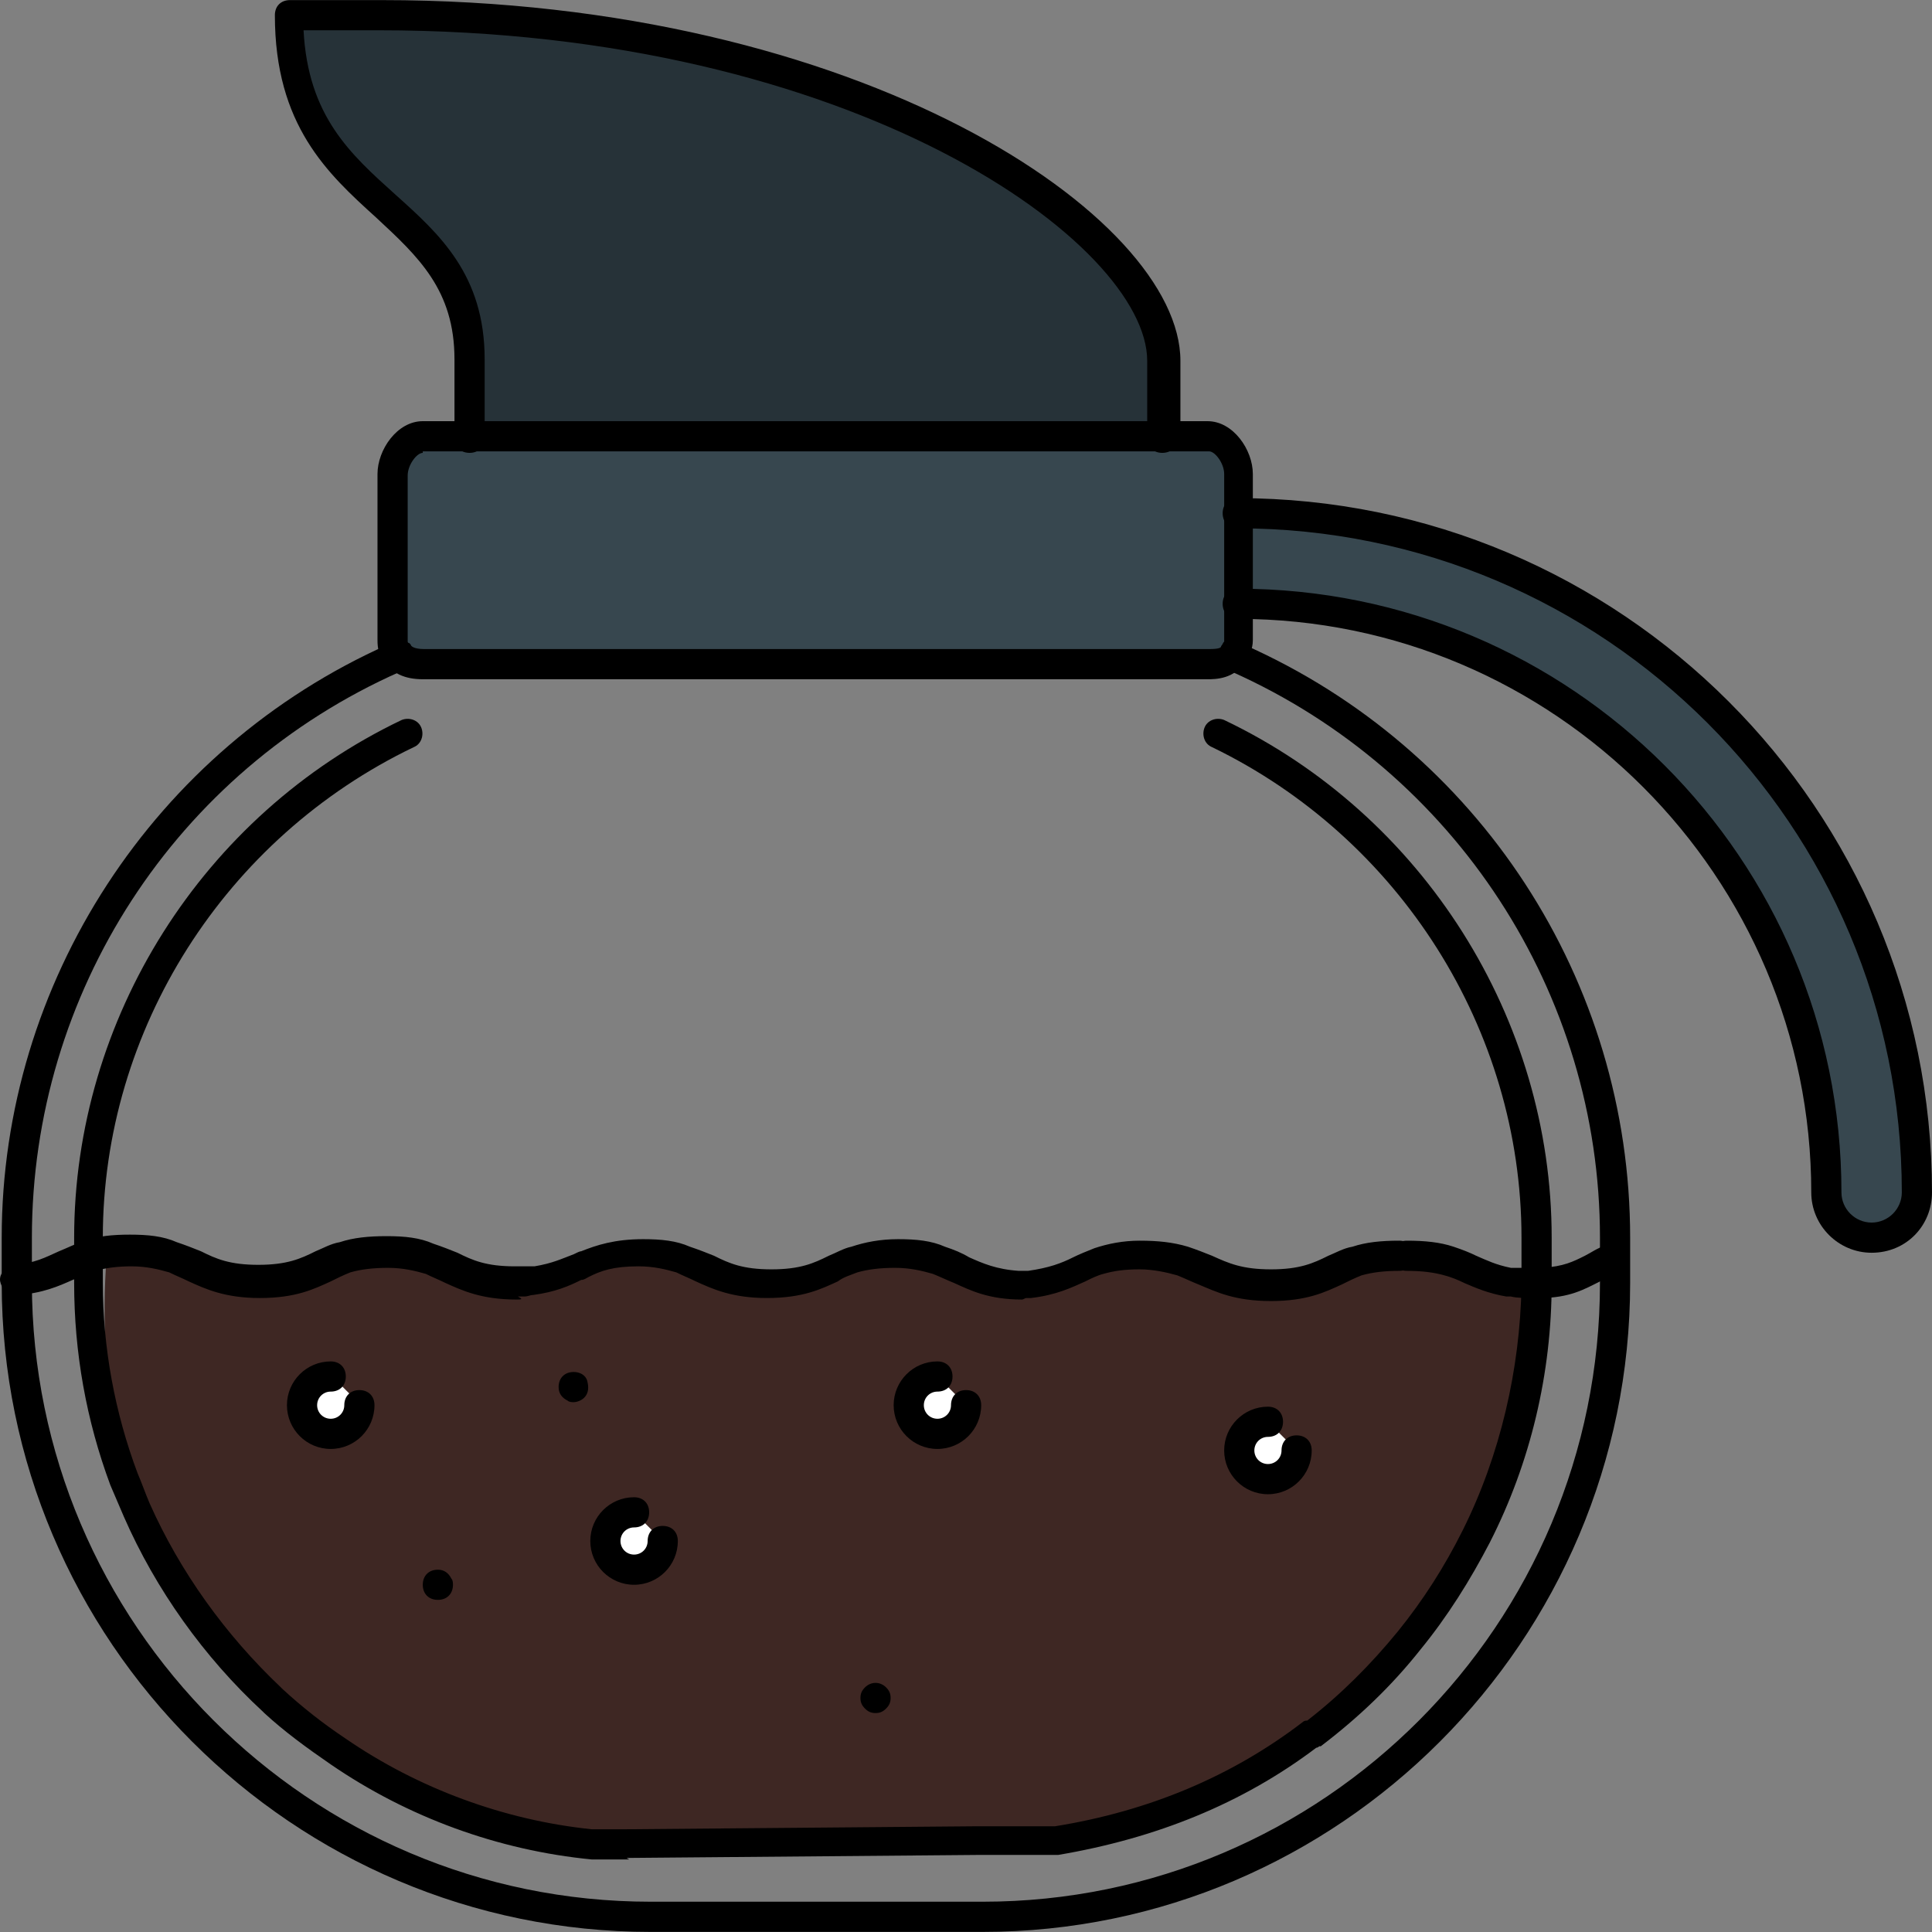 <?xml version="1.0" encoding="iso-8859-1"?>
<!-- Uploaded to: SVG Repo, www.svgrepo.com, Generator: SVG Repo Mixer Tools -->
<svg height="800px" width="800px" version="1.1" id="Layer_1" xmlns="http://www.w3.org/2000/svg" xmlns:xlink="http://www.w3.org/1999/xlink" 
	 viewBox="0 0 512.052 512.052" xml:space="preserve">
<rect x="0" y="0" width="512.052" height="512.052" fill="#808080" stroke="none"/>
<g>
	<path style="fill:#37474F;" d="M104.051,126.026c0-4.4,3.6-10,8-10h12h184h12c4.4,0,8,5.6,8,10v44c0,1.6-0.4,2.4-1.2,3.6
		c-1.6,2-4,2.4-6.8,2.4h-208c-2.8,0-5.6-0.8-6.8-3.2c-0.8-1.2-1.2-1.6-1.2-2.8V126.026z"/>
	<path style="fill:#37474F;" d="M328.051,136.026c100,0,180,80.8,180,180c0,6.4-5.2,12-12,12s-12-5.6-12-12c0-86-68-156-156-156
		V136.026L328.051,136.026z"/>
</g>
<path style="fill:#3E2723;" d="M160.452,408.426c0,4.4,3.6,7.6,7.6,7.6c4.4,0,7.6-3.6,7.6-7.6l-7.6-7.6
	C163.651,400.826,160.452,404.026,160.452,408.426z M336.051,392.026c4.4,0,7.6-3.6,7.6-7.6l-7.6-7.6c-4,0-7.6,3.6-7.6,7.6
	S331.651,392.026,336.051,392.026z M80.051,372.026c0,4.4,3.2,7.6,7.6,7.6s7.6-3.6,7.6-7.6l-7.6-7.6
	C83.651,364.426,80.051,368.026,80.051,372.026z M248.452,380.026c4,0,7.6-3.6,7.6-7.6l-7.6-7.6c-4.4,0-7.6,3.6-7.6,7.6
	C240.851,376.426,244.051,380.026,248.452,380.026z M114.051,332.026c7.2,4,10.8,7.2,22.8,7.2c0.8,0,1.6,0.4,2.4,0.4
	c0.4,0,0.8,0.4,1.2,0c0.8,0,1.2,0,2,0c6-0.8,9.6-3.6,13.6-5.6c2.4-0.8,4.8-2.4,7.6-2.4c6,0,12,0,18.4,0c7.2,4,10.8,6.4,22.8,6.4
	c12.4,0,15.6-2.4,22.4-6.4c7.6,0,15.2,0,22.4,0c7.2,4,10.8,7.2,22,7.2c0.8,0,1.6-0.8,2-0.8c9.6-1.2,12.4-2.4,18.4-6.4
	c7.6,0,15.2,0,22.4,0c7.6,4,11.2,6.4,23.6,6.4c12,0,15.6-2.4,22.8-6.4c8.4,0,16,0,22.4,0c5.6,4,9.2,5.6,16.4,6.8l0.4,0.4
	c1.6,0.4,3.6,0.8,6,0.8c0.4,0,0.4,0,0.8,0c-2,12-7.6,44.4-14.8,66.8c-4.8,10-10.8,19.2-18,28l0,0c-9.6,10-20.8,20-25.6,24.8l0,0l0,0
	c-19.6,14.8-42.4,24.4-67.6,28.4l0,0c-50.4,0-98,1.2-114.4,1.6c-3.2,0-6-0.4-8.8-0.4c-10.4-2.8-45.2-12.8-67.2-24.8
	c-6-4-12-8.8-17.6-14l0,0c-6-10-28.4-36.4-36-50.4c-1.2-2.8-2.4-6.4-3.2-9.2c-8.8-27.6-5.2-59.2-5.2-59.2h18
	c7.2,4,10.8,6.4,22.8,6.4s15.6-2.4,22.8-6.4C98.452,332.026,106.051,332.026,114.051,332.026z M152.051,367.626L152.051,367.626
	L152.051,367.626L152.051,367.626z"/>
<path style="fill:#FFFFFF;" d="M336.051,392.026c-4,0-7.6-3.6-7.6-7.6c0-4.4,3.6-7.6,7.6-7.6l7.6,7.6
	C343.651,388.426,340.051,392.026,336.051,392.026z"/>
<path style="fill:#263238;" d="M76.452,4.026h24.4c125.6,0,207.6,56,207.6,91.6v20.4h-184v-20.8
	C124.051,52.426,76.452,56.026,76.452,4.026z"/>
<g>
	<path style="fill:#FFFFFF;" d="M248.452,380.026c-4.4,0-7.6-3.6-7.6-7.6c0-4.4,3.6-7.6,7.6-7.6l7.6,7.6
		C256.051,376.426,252.452,380.026,248.452,380.026z"/>
	<path style="fill:#FFFFFF;" d="M168.051,416.026c-4,0-7.6-3.2-7.6-7.6s3.6-7.6,7.6-7.6l7.6,7.6
		C175.651,412.826,172.051,416.026,168.051,416.026z"/>
	<path style="fill:#FFFFFF;" d="M87.651,364.426l7.6,7.6c0,4.4-3.6,7.6-7.6,7.6c-4.4,0-7.6-3.6-7.6-7.6
		S83.651,364.426,87.651,364.426z"/>
</g>
<path d="M496.051,332.026c-8.8,0-16-7.2-16-16c0-83.6-68-152-152-152c-2.4,0-4-1.6-4-4s1.6-4,4-4c88.4,0,160,71.6,160,160
	c0,4.4,3.6,8,8,8s8-3.6,8-8c0-97.2-78.8-176-176-176c-2.4,0-4-1.6-4-4s1.6-4,4-4c101.6,0,184,82.4,184,184
	C512.052,324.826,505.251,332.026,496.051,332.026z"/>
<path d="M308.051,120.026c-2.4,0-4-1.6-4-4v-20.4c0-30.8-77.2-87.6-203.6-87.6h-20c1.2,22.8,12.4,32.8,24.4,43.6
	c11.6,10.4,23.6,21.2,23.6,43.6v20.8c0,2.4-1.6,4-4,4s-4-1.6-4-4v-20.8c0-18.4-9.6-27.2-20.8-37.6c-12.8-11.6-26.8-24.4-26.8-53.6
	c0-2.4,1.6-4,4-4h24.4c127.2,0,211.6,57.6,211.6,95.6v20.4C312.051,118.426,310.452,120.026,308.051,120.026z"/>
<path d="M136.851,344.426c-9.2,0-14.4-2.4-18.8-4.4c-1.6-0.8-3.6-1.6-5.2-2.4c-2.8-0.8-6-1.6-10-1.6s-7.2,0.4-10,1.2
	c-2,0.8-3.6,1.6-5.2,2.4c-4.4,2-9.2,4.4-18.8,4.4c-9.2,0-14.4-2.4-18.8-4.4c-1.6-0.8-3.6-1.6-5.2-2.4c-2.8-0.8-6-1.6-10-1.6
	c-3.6,0-6.8,0.4-9.6,1.2c-2,0.8-4,1.6-6,2.4c-3.6,1.6-8,3.6-14.8,4c-2.4,0-4-1.6-4.4-3.6s1.6-4,3.6-4.4c5.6-0.4,8.4-2,12-3.6
	c2-0.8,4.4-2,6.8-2.8c3.6-1.2,7.2-1.6,12-1.6s8.8,0.4,12.4,2c2.4,0.8,4.4,1.6,6.4,2.4c4,2,7.6,3.6,15.2,3.6c7.6,0,11.2-1.6,15.2-3.6
	c2-0.8,4-2,6.4-2.4c3.6-1.2,7.6-1.6,12.4-1.6s8.8,0.4,12.4,2c2.4,0.8,4.4,1.6,6.4,2.4c4,2,7.6,3.6,15.2,3.6c0.8,0,1.6,0,2.4,0
	c0.4,0,0.8,0,1.2,0s1.2,0,1.6,0c4.8-0.8,7.2-2,10.4-3.2c0.8-0.4,1.6-0.8,2-0.8c4-1.6,8.8-3.2,16.4-3.2c4.8,0,8.8,0.4,12.4,2
	c2.4,0.8,4.4,1.6,6.4,2.4c4,2,7.6,3.6,15.2,3.6c7.6,0,11.2-1.6,15.2-3.6c2-0.8,4-2,6-2.4c3.6-1.2,7.6-2,12.4-2c4.8,0,8.8,0.4,12.4,2
	c2.4,0.8,4.4,1.6,6.4,2.8c3.6,1.6,7.2,3.2,13.2,3.6c0.4,0,0.4,0,0.8,0c0.8,0,1.2,0,1.6,0c5.6-0.8,8.8-2,12-3.6
	c1.6-0.8,3.6-1.6,5.6-2.4c3.6-1.2,7.6-2,12-2c4.8,0,8.8,0.4,12.8,1.6c2.4,0.8,4.4,1.6,6.4,2.4c4.4,2,8,3.6,15.6,3.6
	s11.2-1.6,15.2-3.6c2-0.8,4-2,6.4-2.4c3.6-1.2,7.6-1.6,12.4-1.6c2.4,0,4,1.6,4,4s-1.6,4-4,4c-4,0-7.2,0.4-10,1.2
	c-2,0.8-3.6,1.6-5.2,2.4c-4.4,2-9.2,4.4-18.8,4.4s-14.4-2.4-19.2-4.4c-2-0.8-3.6-1.6-5.6-2.4c-2.8-0.8-6.4-1.6-10-1.6
	c-4,0-6.8,0.4-9.6,1.2c-1.6,0.4-3.2,1.2-4.8,2c-3.6,1.6-7.6,3.6-14.4,4.4c-0.4,0-0.8,0-1.2,0s-0.8,0.4-1.2,0.4
	c-8.8,0-13.6-2.4-18-4.4c-2-0.8-3.6-1.6-5.6-2.4c-2.8-0.8-6-1.6-10-1.6s-7.2,0.4-10,1.2c-2,0.8-3.6,1.2-5.2,2.4
	c-4.4,2-9.2,4.4-18.8,4.4c-9.2,0-14.4-2.4-18.8-4.4c-1.6-0.8-3.6-1.6-5.2-2.4c-2.8-0.8-6-1.6-10-1.6c-6.8,0-10,1.2-13.2,2.8
	c-0.8,0.4-1.2,0.8-2,0.8c-3.2,1.6-6.8,3.2-12.8,4c-0.8,0-1.2,0.4-2.4,0.4c-0.4,0-0.8,0-1.6,0
	C138.851,344.426,138.051,344.426,136.851,344.426z"/>
<path d="M408.051,344.026c-0.8,0-1.2,0-1.2,0h-0.4c-2.4,0-4.4,0-6-0.4c-0.4,0-0.8,0-1.2,0c-4.8-0.8-8.4-2.4-11.2-3.6
	c-1.6-0.8-3.6-1.6-5.2-2c-2.8-0.8-6-1.2-10-1.2c-2.4,0-4-1.6-4-4s1.6-4,4-4c4.8,0,8.8,0.4,12.4,1.6c2.4,0.8,4.4,1.6,6,2.4
	c2.8,1.2,5.2,2.4,9.2,3.2c0.4,0,0.4,0,0.8,0c1.2,0,3.2,0,5.2,0h1.2c0.4,0,0.8,0,1.2,0c5.6-0.4,8-1.6,11.2-3.2c1.6-0.8,3.2-2,5.6-2.8
	c2-0.8,4.4,0.4,5.2,2.4s-0.4,4.4-2.4,5.2c-1.6,0.8-3.2,1.2-4.4,2C420.051,341.626,416.051,344.026,408.051,344.026L408.051,344.026z
	"/>
<path d="M168.051,420.026c-6.4,0-11.6-5.2-11.6-11.6s5.2-11.6,11.6-11.6c2.4,0,4,1.6,4,4s-1.6,4-4,4c-2,0-3.6,1.6-3.6,3.6
	s1.6,3.6,3.6,3.6s3.6-1.6,3.6-3.6c0-2.4,1.6-4,4-4s4,1.6,4,4C179.651,414.826,174.452,420.026,168.051,420.026z"/>
<path d="M248.452,384.026c-6.4,0-11.6-5.2-11.6-11.6s5.2-11.6,11.6-11.6c2.4,0,4,1.6,4,4s-1.6,4-4,4c-2,0-3.6,1.6-3.6,3.6
	s1.6,3.6,3.6,3.6s3.6-1.6,3.6-3.6c0-2.4,1.6-4,4-4s4,1.6,4,4C260.051,378.826,254.851,384.026,248.452,384.026z"/>
<path d="M336.051,396.026c-6.4,0-11.6-5.2-11.6-11.6s5.2-11.6,11.6-11.6c2.4,0,4,1.6,4,4s-1.6,4-4,4c-2,0-3.6,1.6-3.6,3.6
	s1.6,3.6,3.6,3.6s3.6-1.6,3.6-3.6c0-2.4,1.6-4,4-4s4,1.6,4,4C347.651,390.826,342.452,396.026,336.051,396.026z"/>
<path d="M87.651,384.026c-6.4,0-11.6-5.2-11.6-11.6s5.2-11.6,11.6-11.6c2.4,0,4,1.6,4,4s-1.6,4-4,4c-2,0-3.6,1.6-3.6,3.6
	s1.6,3.6,3.6,3.6s3.6-1.6,3.6-3.6c0-2.4,1.6-4,4-4s4,1.6,4,4C99.252,378.826,94.051,384.026,87.651,384.026z"/>
<path d="M152.051,371.626c-0.4,0-1.2,0-1.6-0.4c-1.6-0.8-2.4-2-2.4-3.6l0,0c0-2.4,1.6-4,4-4c1.6,0,3.2,0.8,3.6,2.4s0.4,3.2-0.8,4.4
	C154.051,371.226,152.851,371.626,152.051,371.626z"/>
<path d="M116.051,424.026L116.051,424.026c-2.4,0-4-1.6-4-4s1.6-4,4-4c1.6,0,2.8,0.8,3.6,2.4c0.4,0.4,0.4,1.2,0.4,1.6
	C120.051,422.426,118.452,424.026,116.051,424.026z"/>
<path d="M232.051,454.026c-1.2,0-2-0.4-2.8-1.2c-0.8-0.8-1.2-1.6-1.2-2.8c0-1.2,0.4-2,1.2-2.8c1.6-1.6,4-1.6,5.6,0
	c0.8,0.8,1.2,1.6,1.2,2.8c0,1.2-0.4,2-1.2,2.8C234.051,453.626,233.251,454.026,232.051,454.026z"/>
<path d="M260.452,512.026h-88c-94.8,0-172-77.2-172-172v-12c0-67.6,40.4-129.6,102.4-157.2c2-0.8,4.4,0,5.2,2s0,4.4-2,5.2
	c-59.6,26.4-97.6,85.2-97.6,150v12c0,90.4,73.6,164,164,164h88c90.4,0,163.6-73.6,163.6-164v-12c0-64.8-38.4-123.6-97.6-150
	c-2-0.8-2.8-3.2-2-5.2s3.2-2.8,5.2-2c62.4,27.6,102.4,89.2,102.4,157.2v12C432.051,434.826,354.851,512.026,260.452,512.026z"/>
<path d="M320.051,180.026h-208c-4.8,0-8.4-1.6-10.4-5.2l-0.4-0.4c-0.8-1.2-1.2-2.4-1.2-4.8v-44c0-6.4,5.2-14,12-14h208
	c6.8,0,12,7.6,12,14v44c0,2.8-1.2,4.4-2,5.6C327.251,180.026,322.051,180.026,320.051,180.026z M112.051,120.026c-1.6,0-4,3.2-4,6
	v44c0,0,0,0.4,0.4,0.4l0.4,0.4c0,0.4,0.8,1.2,3.6,1.2h208c2.8,0,3.2-0.4,3.2-0.8c0.4-0.4,0.4-0.8,0.8-1.2v-44.4c0-2.8-2.4-6-4-6
	h-208.4V120.026z"/>
<path d="M166.452,492.826c-0.4,0-0.8,0-0.8,0c-1.2,0-2,0-2.8,0c-2,0-4,0-6,0c-24.8-2.4-48.8-11.2-69.2-25.2
	c-6.4-4.4-12.4-8.8-17.6-13.6l-0.4-0.4c-15.6-14.4-28.4-32.4-36.8-51.6c-1.2-2.8-2.4-5.6-3.6-8.4c-6.4-17.2-9.6-35.2-9.6-53.6v-12
	c0-58,34-112,86.8-137.2c2-0.8,4.4,0,5.2,2s0,4.4-2,5.2c-50,24-82.4,74.8-82.4,130v12c0,17.2,3.2,34.4,9.2,50.4c1.2,2.8,2,5.2,3.2,8
	c8,18,20,34.8,34.8,48.8l0.4,0.4c5.2,4.8,10.8,9.2,16.8,13.2c19.2,13.2,42,21.6,65.2,24c1.6,0,3.2,0,4.8,0c1.2,0,2.4,0,3.6,0l94-0.8
	h20.4c24.8-4,46.8-13.2,65.6-27.6c0.4-0.4,0.8-0.4,1.2-0.4c8.8-6.8,16.8-14.8,24-23.6l0,0c6.8-8.4,12.4-17.2,17.2-26.8
	c10-20,15.2-42.8,15.6-64.8v-12.8c0-55.2-32.4-106-82-130c-2-0.8-2.8-3.2-2-5.2s3.2-2.8,5.2-2c52.8,25.2,86.8,79.2,86.8,137.2v12
	c0,24-5.6,47.6-16.4,68.8c-5.2,10-11.2,19.6-18.4,28.4l0,0l0,0c-7.6,9.6-16.4,18-26.4,25.6c0,0,0,0-0.4,0c-0.4,0.4-0.8,0.4-0.8,0.4
	c-19.6,14.8-42.4,24-68.4,28.4c-0.4,0-0.4,0-0.8,0h-20.4l-93.2,0.8C166.851,492.826,166.851,492.826,166.452,492.826z"/>
</svg>